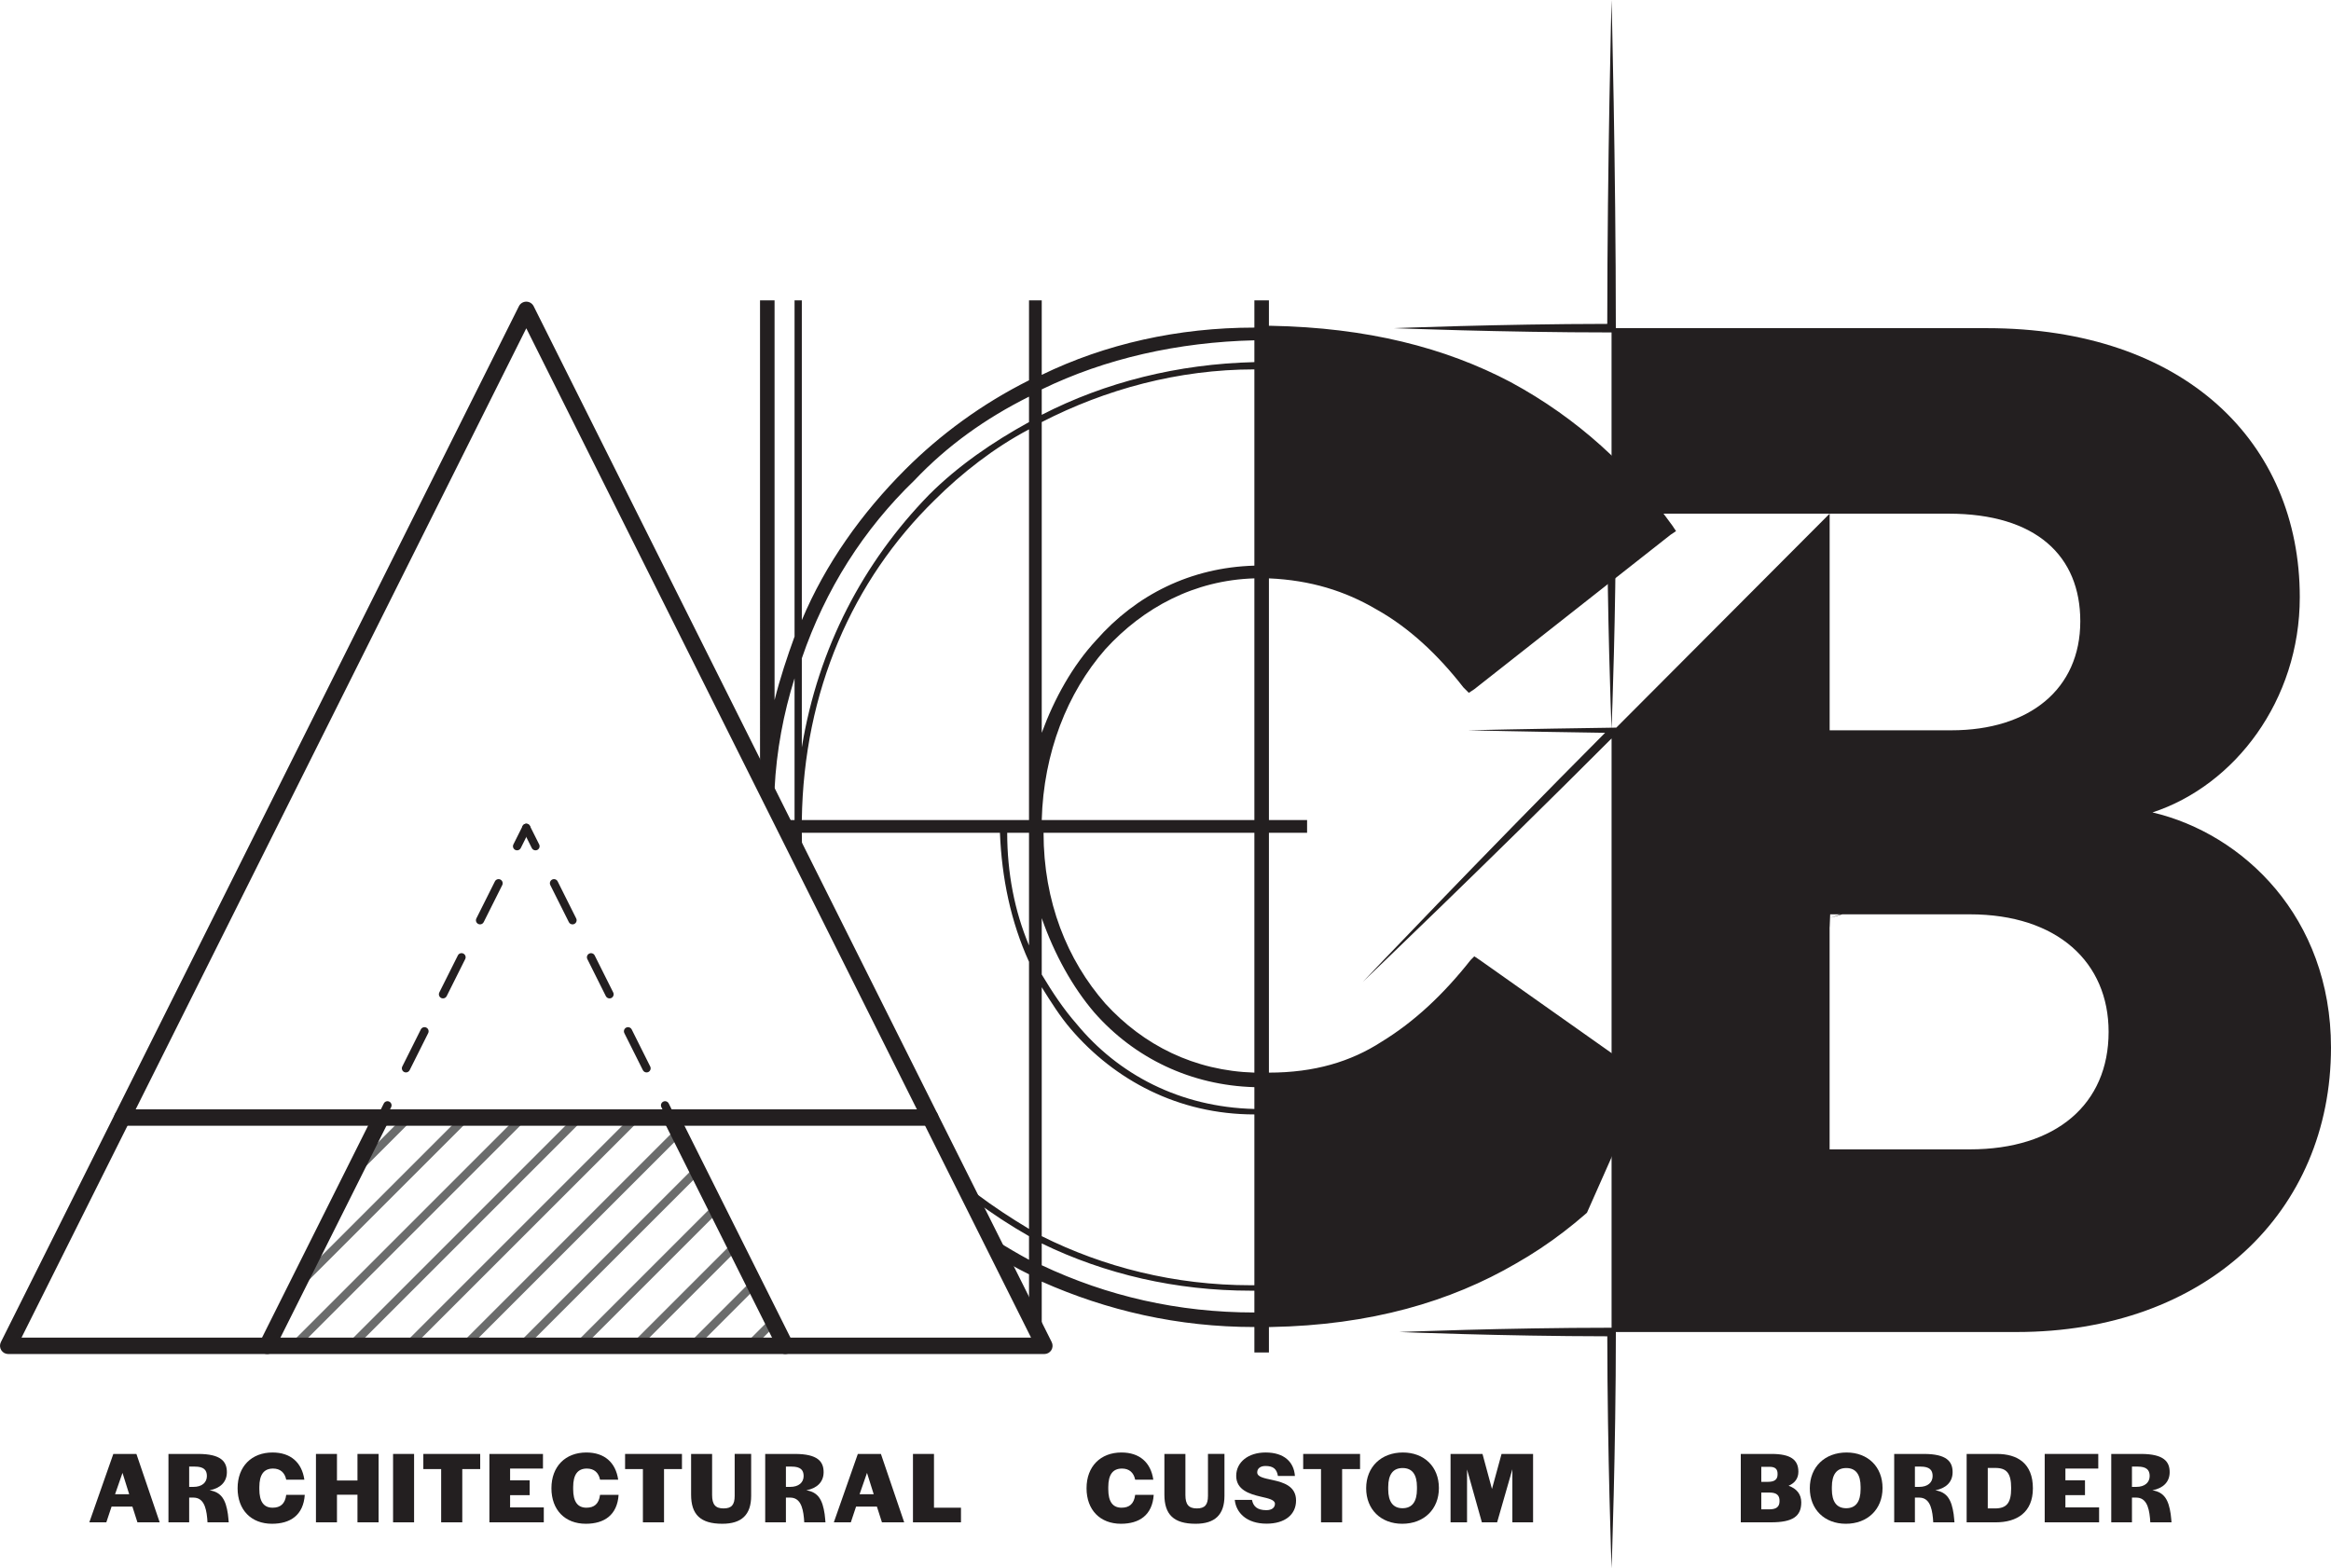 <svg xmlns="http://www.w3.org/2000/svg" xmlns:xlink="http://www.w3.org/1999/xlink" id="Layer_1" viewBox="0 0 1629.204 1096.381"><defs><style>.cls-1{fill:#231f20;}.cls-2{fill:none;}.cls-3{fill:#6b6c6c;}.cls-4{clip-path:url(#clippath-1);}.cls-5{clip-path:url(#clippath);}</style><clipPath id="clippath"><polygon class="cls-2" points="266.528 781.235 186.716 940.814 548.886 940.814 469.107 781.235 266.528 781.235"></polygon></clipPath><clipPath id="clippath-1"><polygon class="cls-2" points="355.691 192.879 738.491 966.581 1048.376 984.81 1453.977 70.499 355.691 192.879"></polygon></clipPath></defs><path class="cls-1" d="M1504.45,567.925c57.405-18.796,102.937-78.219,102.937-150.464,0-107.864-80.171-188.056-218.74-188.056h-259.296c0-114.702-2.994-229.405-2.994-229.405,0,0-2.942,112.717-2.994,226.414-75.027.077-149.082,2.99-149.082,2.99,0,0,76.036,2.994,152.076,2.994v126.686h-2.997c0,70.12,2.593,140.205,2.954,149.62-59.049.837-100.426,1.817-100.426,1.817,0,0,39.3.931,95.962,1.753-86.077,86.421-169.324,174.087-169.324,174.087,0,0,87.604-83.705,173.852-170.151v411.951c-74.214,0-148.425,2.995-148.425,2.995,0,0,72.23,2.912,145.433,2.99.069,81.604,2.992,162.235,2.992,162.235,0,0,2.994-82.612,2.994-165.225h280.088c132.626,0,219.742-84.141,219.742-198.95-.053-91.034-61.404-149.44-124.753-164.281ZM1129.351,359.085h232.56c61.375,0,92.066,29.682,92.066,75.213,0,47.536-35.641,76.223-90.07,76.223h-85.113v-151.437l-149.111,149.571c-1.101.016-2.198.032-3.286.047.362-9.418,2.953-79.5,2.953-149.618ZM1376.752,803.48h-97.987v-155.772c.017.414.03.704.03.704,0,0,.146-3.424.368-9.243h7.116c-4.63,1.635-7.177,2.542-7.177,2.542,0,0,2.998-.899,8.437-2.542h89.214c61.375,0,97.014,33.667,97.014,82.166,0,50.482-36.612,82.144-97.014,82.144Z"></path><g class="cls-5"><path class="cls-3" d="M46.648,943.67c-.736,0-1.471-.267-2.031-.848-1.126-1.115-1.126-2.922,0-4.06l165.46-165.471c1.117-1.115,2.936-1.115,4.062,0,1.126,1.138,1.126,2.945,0,4.083l-165.46,165.448c-.557.58-1.295.848-2.031.848Z"></path><path class="cls-3" d="M86.399,943.67c-.738,0-1.474-.267-2.043-.848-1.115-1.115-1.115-2.922,0-4.06l165.46-165.471c1.126-1.115,2.945-1.115,4.072,0,1.115,1.138,1.115,2.945,0,4.083l-165.46,165.448c-.569.58-1.305.848-2.029.848Z"></path><path class="cls-3" d="M126.137,943.67c-.724,0-1.471-.267-2.031-.848-1.115-1.115-1.115-2.922,0-4.06l165.46-165.471c1.129-1.115,2.947-1.115,4.074,0,1.115,1.138,1.115,2.945,0,4.083l-165.46,165.448c-.569.58-1.307.848-2.043.848Z"></path><path class="cls-3" d="M165.888,943.67c-.738,0-1.474-.267-2.031-.848-1.126-1.115-1.126-2.922,0-4.06l165.46-165.471c1.126-1.115,2.945-1.115,4.072,0,1.115,1.138,1.115,2.945,0,4.083l-165.471,165.448c-.557.58-1.293.848-2.029.848Z"></path><path class="cls-3" d="M205.637,943.67c-.736,0-1.472-.267-2.031-.848-1.126-1.115-1.126-2.922,0-4.06l165.46-165.471c1.117-1.115,2.936-1.115,4.062,0,1.126,1.138,1.126,2.945,0,4.083l-165.46,165.448c-.557.58-1.295.848-2.031.848Z"></path><path class="cls-3" d="M245.388,943.67c-.738,0-1.474-.267-2.031-.848-1.126-1.115-1.126-2.922,0-4.06l165.46-165.471c1.115-1.115,2.934-1.115,4.06,0,1.126,1.138,1.126,2.945,0,4.083l-165.46,165.448c-.557.58-1.293.848-2.029.848Z"></path><path class="cls-3" d="M285.126,943.67c-.736,0-1.462-.267-2.031-.848-1.115-1.115-1.115-2.922,0-4.06l165.471-165.471c1.117-1.115,2.934-1.115,4.062,0,1.115,1.138,1.115,2.945,0,4.083l-165.46,165.448c-.569.58-1.307.848-2.042.848Z"></path><path class="cls-3" d="M324.877,943.67c-.738,0-1.474-.267-2.031-.848-1.126-1.115-1.126-2.922,0-4.06l165.46-165.471c1.126-1.115,2.945-1.115,4.072,0,1.126,1.138,1.126,2.945,0,4.083l-165.46,165.448c-.569.58-1.304.848-2.04.848Z"></path><path class="cls-3" d="M364.626,943.67c-.736,0-1.474-.267-2.031-.848-1.126-1.115-1.126-2.922,0-4.06l165.46-165.471c1.126-1.115,2.945-1.115,4.074,0,1.115,1.138,1.115,2.945,0,4.083l-165.471,165.448c-.557.58-1.295.848-2.031.848Z"></path><path class="cls-3" d="M404.375,943.67c-.736,0-1.471-.267-2.029-.848-1.126-1.115-1.126-2.922,0-4.06l165.46-165.471c1.126-1.115,2.945-1.115,4.06,0,1.126,1.138,1.126,2.945,0,4.083l-165.46,165.448c-.557.58-1.293.848-2.031.848Z"></path><path class="cls-3" d="M606.095,774.765l-164,163.998c-1.126,1.138-1.126,2.945,0,4.06.557.58,1.295.848,2.031.848s1.471-.267,2.031-.848l159.937-159.937v-8.12Z"></path><path class="cls-3" d="M606.095,814.502l-124.26,124.26c-1.115,1.138-1.115,2.945,0,4.06.569.58,1.305.848,2.04.848.727,0,1.462-.267,2.031-.848l120.188-120.175v-8.145Z"></path><path class="cls-3" d="M606.095,854.242l-84.511,84.52c-1.115,1.138-1.115,2.945,0,4.06.569.58,1.307.848,2.031.848.747,0,1.471-.267,2.042-.848l80.437-80.437v-8.143Z"></path><path class="cls-3" d="M606.095,894.003l-44.76,44.76c-1.117,1.138-1.117,2.945,0,4.06.569.58,1.293.848,2.029.848s1.474-.267,2.043-.848l40.688-40.697v-8.123Z"></path></g><path class="cls-1" d="M374.266,594.433c-1.06,0-2.075-.58-2.577-1.586l-6.427-12.852c-.701-1.428-.133-3.144,1.284-3.859,1.439-.713,3.158-.135,3.859,1.293l6.427,12.852c.713,1.428.133,3.146-1.284,3.861-.411.201-.848.29-1.282.29Z"></path><path class="cls-1" d="M529.517,904.935c-1.049,0-2.063-.58-2.566-1.583l-12.941-25.86c-.715-1.428-.135-3.169,1.282-3.884,1.419-.69,3.146-.11,3.861,1.295l12.93,25.882c.715,1.428.135,3.146-1.284,3.859-.411.201-.848.29-1.282.29ZM503.646,853.193c-1.06,0-2.075-.58-2.577-1.586l-12.93-25.882c-.715-1.428-.135-3.146,1.282-3.859,1.417-.692,3.146-.112,3.85,1.293l12.941,25.862c.713,1.428.133,3.167-1.284,3.882-.411.201-.848.29-1.282.29ZM477.773,801.449c-1.058,0-2.075-.58-2.575-1.606l-12.944-25.86c-.701-1.405-.133-3.146,1.284-3.861,1.428-.713,3.158-.133,3.859,1.295l12.944,25.86c.713,1.428.132,3.146-1.284,3.861-.414.222-.859.311-1.284.311ZM451.89,749.684c-1.049,0-2.063-.58-2.566-1.583l-12.941-25.862c-.713-1.428-.133-3.167,1.284-3.882,1.428-.692,3.146-.112,3.859,1.295l12.93,25.882c.715,1.428.135,3.146-1.282,3.859-.414.201-.848.29-1.284.29ZM426.019,697.942c-1.06,0-2.075-.58-2.577-1.586l-12.93-25.882c-.713-1.428-.135-3.146,1.284-3.838,1.417-.713,3.144-.133,3.848,1.273l12.941,25.86c.715,1.428.135,3.169-1.282,3.884-.414.201-.848.29-1.284.29ZM400.148,646.198c-1.06,0-2.075-.58-2.577-1.606l-12.941-25.86c-.704-1.407-.135-3.146,1.282-3.861,1.428-.713,3.158-.133,3.861,1.295l12.941,25.86c.713,1.428.135,3.146-1.284,3.859-.411.224-.859.313-1.282.313Z"></path><path class="cls-1" d="M548.886,943.67c-1.06,0-2.077-.58-2.577-1.583l-6.427-12.852c-.713-1.428-.133-3.146,1.284-3.859,1.428-.715,3.155-.135,3.859,1.293l6.427,12.852c.713,1.405.133,3.146-1.284,3.838-.413.222-.848.311-1.282.311Z"></path><path class="cls-1" d="M729.93,946.549H5.75c-1.997,0-3.85-1.026-4.887-2.721-1.049-1.695-1.149-3.816-.256-5.6L362.696,214.045c.971-1.94,2.956-3.167,5.143-3.167,2.175,0,4.163,1.227,5.143,3.167l362.091,724.183c.882,1.784.791,3.905-.258,5.6-1.046,1.695-2.899,2.721-4.885,2.721ZM15.053,935.058h705.573L367.839,229.485,15.053,935.058Z"></path><path class="cls-1" d="M361.402,594.433c-.425,0-.871-.089-1.284-.29-1.417-.715-1.997-2.433-1.282-3.861l6.425-12.852c.715-1.428,2.445-2.006,3.861-1.293,1.417.715,1.997,2.454,1.282,3.859l-6.425,12.852c-.503,1.005-1.517,1.586-2.577,1.586Z"></path><path class="cls-1" d="M206.083,904.935c-.423,0-.871-.089-1.282-.29-1.417-.713-1.997-2.431-1.284-3.859l12.941-25.882c.715-1.428,2.445-1.986,3.861-1.295,1.417.715,1.997,2.456,1.282,3.884l-12.941,25.86c-.5,1.003-1.517,1.583-2.577,1.583ZM231.976,853.193c-.434,0-.88-.112-1.293-.29-1.417-.715-1.986-2.454-1.284-3.882l12.953-25.862c.704-1.428,2.433-1.986,3.85-1.293,1.417.713,1.997,2.431,1.282,3.859l-12.941,25.882c-.5,1.005-1.517,1.586-2.566,1.586ZM257.859,801.449c-.434,0-.868-.112-1.282-.311-1.417-.715-1.997-2.456-1.284-3.861l12.944-25.86c.701-1.428,2.431-2.008,3.859-1.295,1.417.715,1.986,2.433,1.282,3.861l-12.941,25.86c-.5,1.026-1.529,1.606-2.577,1.606ZM283.744,749.684c-.425,0-.871-.089-1.284-.29-1.417-.713-1.997-2.431-1.282-3.859l12.941-25.882c.713-1.428,2.442-2.008,3.859-1.295,1.417.715,1.997,2.454,1.284,3.882l-12.941,25.862c-.503,1.003-1.519,1.583-2.577,1.583ZM309.638,697.942c-.436,0-.882-.112-1.295-.29-1.417-.715-1.986-2.456-1.282-3.884l12.953-25.86c.701-1.428,2.431-1.986,3.848-1.293,1.417.713,1.997,2.431,1.284,3.859l-12.941,25.882c-.503,1.005-1.517,1.586-2.566,1.586ZM335.52,646.198c-.436,0-.871-.112-1.284-.313-1.417-.713-1.997-2.431-1.282-3.859l12.941-25.86c.701-1.428,2.442-2.008,3.859-1.295,1.417.715,1.986,2.433,1.284,3.861l-12.953,25.86c-.503,1.026-1.517,1.606-2.566,1.606Z"></path><path class="cls-1" d="M186.716,943.67c-.436,0-.871-.089-1.284-.311-1.428-.715-1.997-2.433-1.293-3.838l6.436-12.852c.715-1.428,2.445-2.008,3.861-1.293,1.417.713,1.997,2.454,1.282,3.859l-6.436,12.852c-.503,1.003-1.517,1.583-2.566,1.583Z"></path><path class="cls-1" d="M650.151,786.991H85.529c-3.18,0-5.746-2.589-5.746-5.755s2.566-5.735,5.746-5.735h564.622c3.169,0,5.744,2.566,5.744,5.735s-2.575,5.755-5.744,5.755Z"></path><path class="cls-1" d="M186.705,946.549c-.859,0-1.741-.201-2.566-.603-2.833-1.428-3.982-4.862-2.566-7.718l79.811-159.558c1.428-2.835,4.876-3.994,7.72-2.566,2.835,1.428,3.985,4.862,2.566,7.718l-79.811,159.538c-1.017,2.029-3.034,3.19-5.155,3.19Z"></path><path class="cls-1" d="M548.886,946.549c-2.109,0-4.14-1.161-5.143-3.19l-79.779-159.538c-1.428-2.856-.281-6.29,2.566-7.718,2.845-1.428,6.292-.27,7.72,2.566l79.779,159.558c1.417,2.856.267,6.29-2.577,7.718-.827.402-1.697.603-2.566.603Z"></path><path class="cls-1" d="M759.419,1040.366c0-15.266,9.792-24.986,24.41-24.986,12.673,0,20.521,6.984,22.25,19.01h-12.673c-1.008-4.969-4.176-7.776-9.217-7.776-6.48,0-9.577,4.32-9.577,12.961v1.44c0,8.641,3.024,12.961,9.289,12.961,5.4,0,8.713-2.664,9.505-9.001h12.961c-.936,14.257-10.153,20.233-22.898,20.233-14.545,0-24.05-9.648-24.05-24.842Z"></path><path class="cls-1" d="M813.829,1044.83v-28.442h14.689v28.73c0,6.625,2.305,9.361,7.993,9.361,5.616,0,7.776-2.521,7.776-8.785v-29.307h11.521v29.307c0,13.249-6.697,19.514-20.162,19.514-15.409,0-21.818-6.553-21.818-20.378Z"></path><path class="cls-1" d="M863.012,1048.503h12.024c.937,4.681,3.816,7.2,10.081,7.2,3.744,0,5.977-1.728,5.977-4.464,0-2.809-4.537-3.744-10.153-5.041-7.632-1.8-16.921-4.68-16.921-14.473,0-9.649,8.496-16.346,20.521-16.346,13.033,0,19.802,6.625,20.521,16.418h-11.881c-.792-4.681-3.024-6.985-8.713-6.985-3.6,0-5.76,1.801-5.76,4.465,0,3.312,5.111,4.104,10.944,5.4,7.561,1.656,16.201,4.32,16.201,14.257s-7.849,16.202-20.594,16.202c-13.97,0-21.313-7.633-22.249-16.634Z"></path><path class="cls-1" d="M923.291,1026.973h-12.457v-10.585h39.747v10.585h-12.529v37.228h-14.761v-37.228Z"></path><path class="cls-1" d="M954.854,1040.366c0-14.905,10.513-24.986,25.706-24.986,14.833,0,25.13,9.937,25.13,24.842s-10.513,24.986-25.634,24.986c-14.833,0-25.202-9.937-25.202-24.842ZM990.353,1041.015v-1.585c0-8.641-3.312-13.177-10.009-13.177s-10.081,4.465-10.081,13.321v1.512c0,8.641,3.312,13.249,10.009,13.249s10.081-4.536,10.081-13.32Z"></path><path class="cls-1" d="M1013.836,1016.388h22.322l6.624,24.482,6.696-24.482h22.034v47.812h-14.474v-37.083l-10.656,37.083h-10.657l-10.368-36.939v36.939h-11.521v-47.812Z"></path><path class="cls-1" d="M79.208,1016.388h16.129l16.273,47.812h-15.553l-3.528-11.017h-14.545l-3.672,11.017h-11.881l16.778-47.812ZM90.297,1044.543l-4.681-14.906-5.185,14.906h9.865Z"></path><path class="cls-1" d="M117.741,1016.388h20.738c16.057,0,20.09,5.4,20.09,12.745,0,7.057-4.825,11.306-12.097,12.674,8.425,1.296,11.377,6.84,12.817,16.633.288,1.944.432,4.537.576,5.761h-14.833c0-.288-.072-1.656-.216-2.952-.792-8.425-3.024-14.186-9.433-14.329h-3.168v17.281h-14.473v-47.812ZM135.166,1039.43c6.049,0,9.433-3.096,9.433-7.632,0-4.249-2.304-6.553-8.353-6.553h-4.032v14.185h2.952Z"></path><path class="cls-1" d="M166.066,1040.366c0-15.266,9.792-24.986,24.41-24.986,12.673,0,20.521,6.984,22.25,19.01h-12.673c-1.008-4.969-4.176-7.776-9.217-7.776-6.48,0-9.577,4.32-9.577,12.961v1.44c0,8.641,3.024,12.961,9.289,12.961,5.4,0,8.713-2.664,9.505-9.001h12.961c-.936,14.257-10.153,20.233-22.898,20.233-14.545,0-24.05-9.648-24.05-24.842Z"></path><path class="cls-1" d="M220.829,1016.388h14.689v18.578h14.33v-18.578h14.761v47.812h-14.761v-19.298h-14.33v19.298h-14.689v-47.812Z"></path><path class="cls-1" d="M274.727,1016.388h14.689v47.812h-14.689v-47.812Z"></path><path class="cls-1" d="M308.337,1026.973h-12.457v-10.585h39.748v10.585h-12.529v37.228h-14.761v-37.228Z"></path><path class="cls-1" d="M342.053,1016.388h37.443v10.226h-22.97v8.208h13.681v10.369h-13.681v8.569h23.546v10.44h-38.019v-47.812Z"></path><path class="cls-1" d="M385.41,1040.366c0-15.266,9.792-24.986,24.41-24.986,12.673,0,20.521,6.984,22.25,19.01h-12.673c-1.008-4.969-4.176-7.776-9.217-7.776-6.48,0-9.577,4.32-9.577,12.961v1.44c0,8.641,3.024,12.961,9.289,12.961,5.4,0,8.713-2.664,9.505-9.001h12.961c-.936,14.257-10.153,20.233-22.898,20.233-14.545,0-24.05-9.648-24.05-24.842Z"></path><path class="cls-1" d="M449.347,1026.973h-12.457v-10.585h39.748v10.585h-12.529v37.228h-14.761v-37.228Z"></path><path class="cls-1" d="M483.027,1044.83v-28.442h14.689v28.73c0,6.625,2.304,9.361,7.993,9.361,5.617,0,7.777-2.521,7.777-8.785v-29.307h11.521v29.307c0,13.249-6.697,19.514-20.162,19.514-15.409,0-21.818-6.553-21.818-20.378Z"></path><path class="cls-1" d="M534.823,1016.388h20.738c16.057,0,20.09,5.4,20.09,12.745,0,7.057-4.825,11.306-12.097,12.674,8.425,1.296,11.377,6.84,12.817,16.633.288,1.944.432,4.537.576,5.761h-14.833c0-.288-.072-1.656-.216-2.952-.792-8.425-3.024-14.186-9.433-14.329h-3.168v17.281h-14.473v-47.812ZM552.248,1039.43c6.049,0,9.433-3.096,9.433-7.632,0-4.249-2.304-6.553-8.353-6.553h-4.032v14.185h2.952Z"></path><path class="cls-1" d="M599.566,1016.388h16.129l16.273,47.812h-15.553l-3.528-11.017h-14.545l-3.672,11.017h-11.881l16.778-47.812ZM610.655,1044.543l-4.681-14.906-5.185,14.906h9.865Z"></path><path class="cls-1" d="M638.098,1016.388h14.689v37.588h18.866v10.225h-33.555v-47.812Z"></path><path class="cls-1" d="M1216.689,1016.388h21.529c13.178,0,18.722,3.961,18.722,12.457,0,4.608-2.448,7.921-6.841,9.793,5.545,1.944,8.857,5.833,8.857,11.594,0,9.792-5.977,13.969-21.17,13.969h-21.098v-47.812ZM1242.395,1030.718c.144-3.601-1.513-5.329-5.545-5.329h-5.832v10.513h4.608c4.752,0,6.769-1.728,6.769-5.184ZM1243.763,1049.439c.144-4.176-2.089-6.048-6.913-6.048h-5.832v11.736h5.544c4.825,0,7.201-1.655,7.201-5.688Z"></path><path class="cls-1" d="M1264.928,1040.366c0-14.905,10.513-24.986,25.706-24.986,14.834,0,25.131,9.937,25.131,24.842s-10.514,24.986-25.635,24.986c-14.833,0-25.202-9.937-25.202-24.842ZM1300.427,1041.015v-1.585c0-8.641-3.312-13.177-10.009-13.177s-10.081,4.465-10.081,13.321v1.512c0,8.641,3.312,13.249,10.009,13.249s10.081-4.536,10.081-13.32Z"></path><path class="cls-1" d="M1323.91,1016.388h20.738c16.057,0,20.09,5.4,20.09,12.745,0,7.057-4.825,11.306-12.098,12.674,8.425,1.296,11.377,6.84,12.817,16.633.288,1.944.432,4.537.576,5.761h-14.834c0-.288-.071-1.656-.216-2.952-.792-8.425-3.024-14.186-9.433-14.329h-3.168v17.281h-14.474v-47.812ZM1341.336,1039.43c6.049,0,9.433-3.096,9.433-7.632,0-4.249-2.304-6.553-8.353-6.553h-4.032v14.185h2.952Z"></path><path class="cls-1" d="M1374.547,1016.388h21.098c14.401,0,25.202,6.553,25.202,24.051,0,16.921-11.305,23.762-25.922,23.762h-20.378v-47.812ZM1405.654,1040.51v-.288c0-10.368-3.168-14.041-11.089-14.041h-5.256v28.299h5.04c8.064,0,11.305-3.744,11.305-13.97Z"></path><path class="cls-1" d="M1429.102,1016.388h37.442v10.226h-22.97v8.208h13.682v10.369h-13.682v8.569h23.546v10.44h-38.019v-47.812Z"></path><path class="cls-1" d="M1475.613,1016.388h20.738c16.057,0,20.09,5.4,20.09,12.745,0,7.057-4.825,11.306-12.098,12.674,8.425,1.296,11.377,6.84,12.817,16.633.288,1.944.432,4.537.576,5.761h-14.834c0-.288-.071-1.656-.216-2.952-.792-8.425-3.024-14.186-9.433-14.329h-3.168v17.281h-14.474v-47.812ZM1493.038,1039.43c6.049,0,9.433-3.096,9.433-7.632,0-4.249-2.304-6.553-8.353-6.553h-4.032v14.185h2.952Z"></path><g class="cls-4"><path class="cls-1" d="M876.723,759.994c-44.46-1.27-83.84-20.325-111.786-52.082-15.243-17.784-27.946-40.65-36.839-66.056v39.379c7.622,12.703,15.243,24.136,24.136,34.298,29.217,35.568,72.407,58.434,124.489,59.704v-15.244ZM728.099,690.127v174.031c43.19,21.595,92.732,34.298,146.084,34.298h2.541v-119.408c-53.352,0-97.813-24.136-128.3-59.704-7.622-8.892-13.973-19.055-20.325-29.217h0ZM728.099,869.24v15.243c45.731,21.595,95.272,33.028,148.625,33.028v-15.244h-2.541c-52.082,0-101.624-11.433-146.084-33.028h0ZM876.723,258.226c-53.352,0-104.164,13.973-148.625,36.839v217.221c8.892-24.136,21.595-47.001,38.109-64.785,27.947-31.757,66.056-50.812,110.516-52.082v-137.192ZM719.207,300.146c-24.136,12.703-47.001,30.487-66.056,49.542-57.163,55.893-91.461,133.381-92.732,223.572h158.787v-273.114ZM560.419,582.152c0,88.921,34.298,167.679,90.191,224.843,20.325,20.325,43.19,36.839,68.596,52.082v-186.734c-12.703-27.947-19.055-58.434-20.325-90.191h-138.462ZM703.963,582.152c0,27.947,5.081,54.623,15.244,78.758v-78.758h-15.244ZM719.207,864.158c-26.676-15.244-50.812-33.028-71.137-54.623-45.731-45.731-77.488-105.435-87.651-174.031v62.244c16.514,47.001,43.19,88.921,76.218,121.949,24.136,24.136,52.082,44.46,82.569,60.974v-16.514ZM560.419,522.448c11.433-69.866,43.19-129.57,88.921-176.572,20.325-20.325,44.46-36.838,69.866-50.812v-17.784c-30.487,15.243-57.163,34.298-80.029,58.434h0c-35.568,34.298-62.245,76.218-78.758,124.489v62.245ZM728.099,289.984c44.46-22.865,95.272-35.568,148.625-36.839v-15.244c-53.352,1.27-104.164,12.703-148.625,34.298v17.784ZM1059.646,883.213c-45.731,26.676-101.624,43.19-171.49,44.46h-1.27v17.784h-10.162v-17.784c-53.352,0-102.894-11.433-148.625-31.757v49.542h-8.892v-54.623c-33.028-16.514-63.515-38.109-88.921-63.515-29.217-29.217-53.353-64.785-69.866-102.894v221.032h-5.081v-232.464c-5.081-13.973-10.162-29.217-13.973-44.46v276.925h-10.162v-339.169c0-7.622,0-15.244-1.27-24.136h-26.676v-8.892h27.947V209.955h10.162v279.465c3.811-15.244,8.892-30.487,13.973-44.46v-235.005h5.081v223.572c16.514-39.379,41.92-74.948,72.407-105.435h0c24.136-24.136,53.352-45.731,86.38-62.245v-55.893h8.892v52.082c44.46-21.595,95.272-33.028,148.625-33.028v-19.054h10.162v17.784h1.27c67.326,1.27,121.949,15.244,167.679,39.379,47.001,25.406,83.84,59.704,113.057,100.354l2.54,3.811-3.811,2.54-137.192,107.975-3.811,2.541-3.811-3.811c-17.784-22.865-38.109-41.92-60.974-54.623-21.595-12.703-45.731-20.325-74.948-21.595v168.95h26.676v8.892h-26.676v167.679c31.758,0,57.163-7.622,78.758-21.595,22.865-13.973,43.19-33.028,62.245-57.163l2.541-2.541,3.811,2.541,138.462,97.813,3.811,2.541-2.541,3.811c-31.757,43.19-67.326,81.299-114.327,107.975h0ZM555.338,683.776v-101.624h-13.973v24.136c1.27,26.676,6.351,53.352,13.973,77.488h0ZM555.338,573.26v-99.083c-7.622,24.136-12.703,50.812-13.973,77.488v21.595h13.973ZM728.099,573.26h148.625v-168.95c-41.92,1.27-77.488,20.325-104.164,49.542-26.676,30.487-43.19,72.407-44.46,119.408h0ZM876.723,582.152h-147.355c0,48.271,16.514,88.921,43.19,119.408,26.676,29.217,62.245,47.001,104.164,48.271v-167.679Z"></path></g></svg>